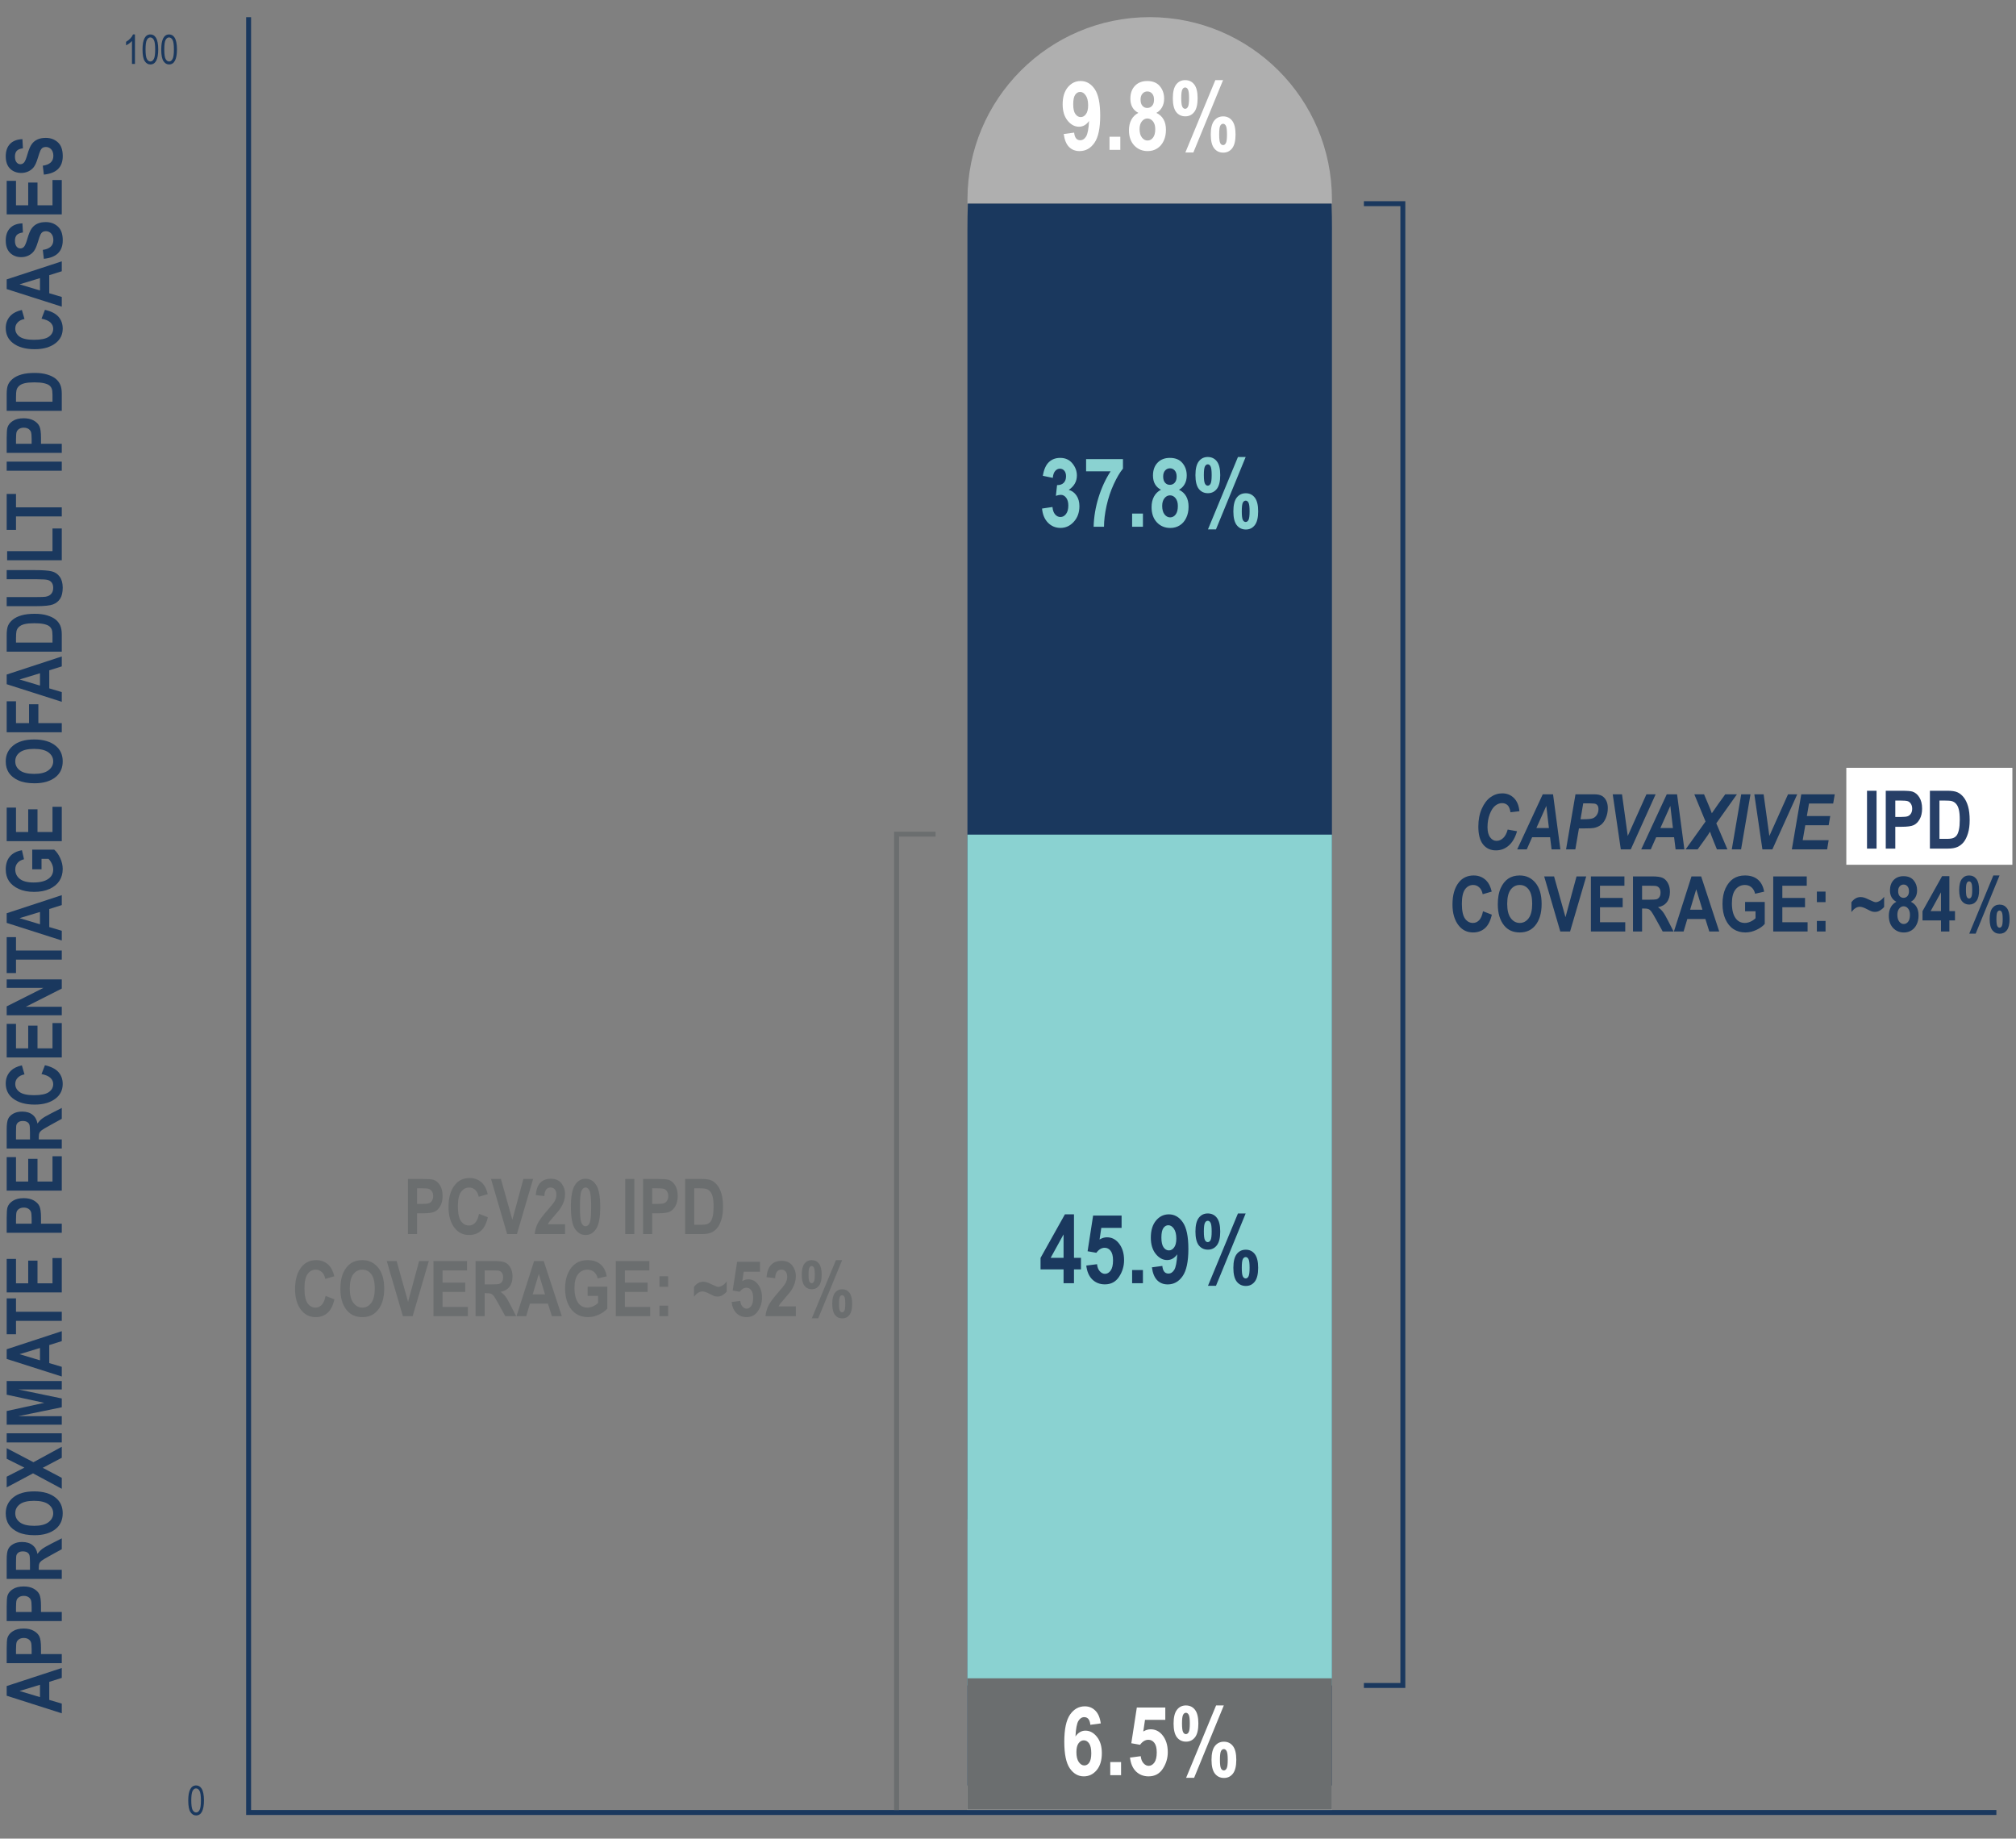 <?xml version="1.0" encoding="UTF-8"?> <svg xmlns="http://www.w3.org/2000/svg" width="499" height="455" viewBox="0 0 499 455" fill="none"><rect x="0" y="0" width="499" height="455" fill="#808080" stroke="none"/><g clip-path="url(#clip0_6065_18965)"><path d="M329.682 376.003H239.459V448.598H329.682V376.003Z" fill="#AFAFAF"></path><path d="M284.571 4.242C309.463 4.242 329.682 24.452 329.682 49.353V50.403H239.468V49.353C239.468 24.46 259.678 4.242 284.579 4.242H284.571Z" fill="#AFAFAF"></path><path d="M329.682 56.803V441.85H239.459V56.803C239.459 54.644 239.493 52.51 239.57 50.393H329.581C329.657 52.502 329.691 54.644 329.691 56.803H329.682Z" fill="#1A385E"></path><path d="M329.682 206.539H239.459V417.093H329.682V206.539Z" fill="#8AD2D1"></path><path d="M329.682 415.323H239.459V447.827H329.682V415.323Z" fill="#6B6E6F"></path><path d="M494.142 448.532H61.537V4.251" stroke="#1A385E" stroke-width="1.219" stroke-miterlimit="10"></path><path d="M46.595 445.547C46.595 444.327 46.759 443.403 47.087 442.774C47.417 442.146 47.903 441.832 48.545 441.832C49.114 441.832 49.562 442.086 49.889 442.596C50.286 443.211 50.485 444.195 50.485 445.547C50.485 446.761 50.321 447.684 49.994 448.316C49.666 448.944 49.18 449.258 48.535 449.258C47.966 449.258 47.5 448.98 47.136 448.425C46.776 447.869 46.595 446.91 46.595 445.547ZM47.344 445.547C47.344 446.728 47.457 447.52 47.682 447.924C47.91 448.324 48.201 448.524 48.555 448.524C48.889 448.524 49.169 448.321 49.393 447.914C49.618 447.507 49.731 446.718 49.731 445.547C49.731 444.363 49.617 443.571 49.388 443.171C49.163 442.771 48.871 442.571 48.51 442.571C48.18 442.571 47.902 442.774 47.677 443.181C47.455 443.588 47.344 444.377 47.344 445.547Z" fill="#1A385E"></path><path d="M272.462 426.482L269.881 426.829C269.757 425.564 269.252 424.931 268.364 424.931C267.785 424.931 267.303 425.247 266.917 425.88C266.539 426.513 266.3 427.79 266.199 429.712C266.531 429.233 266.902 428.874 267.311 428.635C267.72 428.396 268.171 428.276 268.665 428.276C269.753 428.276 270.702 428.786 271.513 429.804C272.323 430.815 272.728 432.162 272.728 433.844C272.728 435.635 272.3 437.039 271.443 438.058C270.587 439.077 269.526 439.586 268.26 439.586C266.871 439.586 265.717 438.926 264.799 437.606C263.888 436.279 263.433 434.084 263.433 431.02C263.433 427.91 263.907 425.672 264.857 424.306C265.806 422.94 267.025 422.257 268.515 422.257C269.541 422.257 270.405 422.608 271.108 423.31C271.818 424.005 272.269 425.062 272.462 426.482ZM266.431 433.578C266.431 434.651 266.628 435.473 267.021 436.044C267.423 436.607 267.878 436.889 268.387 436.889C268.881 436.889 269.29 436.653 269.614 436.183C269.946 435.712 270.112 434.94 270.112 433.867C270.112 432.756 269.935 431.946 269.58 431.437C269.225 430.927 268.785 430.673 268.26 430.673C267.751 430.673 267.318 430.916 266.963 431.402C266.608 431.888 266.431 432.613 266.431 433.578ZM274.812 439.297V436.044H277.486V439.297H274.812ZM279.697 434.932L282.359 434.597C282.429 435.338 282.656 435.92 283.042 436.345C283.428 436.769 283.852 436.981 284.316 436.981C284.863 436.981 285.334 436.711 285.728 436.171C286.121 435.623 286.318 434.786 286.318 433.659C286.318 432.594 286.121 431.807 285.728 431.298C285.342 430.788 284.848 430.534 284.246 430.534C283.482 430.534 282.795 430.947 282.186 431.772L280.021 431.39L281.387 422.558H288.436V425.602H283.413L282.984 428.485C283.586 428.122 284.196 427.941 284.813 427.941C285.909 427.941 286.839 428.373 287.603 429.237C288.568 430.341 289.05 431.795 289.05 433.601C289.05 435.091 288.637 436.46 287.811 437.711C286.993 438.961 285.82 439.586 284.292 439.586C283.058 439.586 282.024 439.185 281.19 438.382C280.364 437.572 279.867 436.422 279.697 434.932ZM290.485 426.517C290.485 424.966 290.763 423.831 291.319 423.114C291.874 422.396 292.611 422.037 293.53 422.037C294.479 422.037 295.231 422.396 295.787 423.114C296.343 423.831 296.621 424.966 296.621 426.517C296.621 428.068 296.343 429.202 295.787 429.92C295.231 430.638 294.494 430.997 293.576 430.997C292.635 430.997 291.882 430.642 291.319 429.932C290.763 429.214 290.485 428.076 290.485 426.517ZM292.569 426.494C292.569 427.574 292.658 428.284 292.835 428.624C293.013 428.963 293.244 429.133 293.53 429.133C293.823 429.133 294.058 428.963 294.236 428.624C294.413 428.284 294.502 427.574 294.502 426.494C294.502 425.413 294.413 424.703 294.236 424.364C294.058 424.024 293.827 423.854 293.541 423.854C293.248 423.854 293.013 424.024 292.835 424.364C292.658 424.703 292.569 425.413 292.569 426.494ZM295.567 439.945H293.588L301.008 422.037H302.918L295.567 439.945ZM299.873 435.488C299.873 433.937 300.151 432.803 300.707 432.085C301.27 431.367 302.015 431.008 302.941 431.008C303.875 431.008 304.619 431.367 305.175 432.085C305.731 432.803 306.009 433.937 306.009 435.488C306.009 437.039 305.731 438.178 305.175 438.903C304.619 439.621 303.882 439.979 302.964 439.979C302.023 439.979 301.27 439.621 300.707 438.903C300.151 438.185 299.873 437.047 299.873 435.488ZM301.957 435.477C301.957 436.557 302.042 437.267 302.212 437.606C302.389 437.946 302.625 438.116 302.918 438.116C303.211 438.116 303.446 437.946 303.624 437.606C303.801 437.267 303.89 436.557 303.89 435.477C303.89 434.396 303.801 433.686 303.624 433.347C303.446 433.007 303.215 432.837 302.929 432.837C302.628 432.837 302.389 433.007 302.212 433.347C302.042 433.686 301.957 434.396 301.957 435.477Z" fill="white"></path><path d="M263.252 317.545V314.13H257.556V311.283L263.587 300.506H265.833V311.271H267.558V314.13H265.833V317.545H263.252ZM263.252 311.271V305.472L260.057 311.271H263.252ZM268.877 313.181L271.54 312.845C271.609 313.586 271.837 314.169 272.223 314.593C272.609 315.018 273.033 315.23 273.496 315.23C274.044 315.23 274.515 314.96 274.908 314.42C275.302 313.872 275.499 313.034 275.499 311.908C275.499 310.843 275.302 310.056 274.908 309.546C274.523 309.037 274.029 308.782 273.427 308.782C272.663 308.782 271.976 309.195 271.366 310.021L269.202 309.639L270.568 300.807H277.617V303.851H272.593L272.165 306.733C272.767 306.371 273.377 306.189 273.994 306.189C275.09 306.189 276.02 306.621 276.784 307.486C277.748 308.589 278.231 310.044 278.231 311.85C278.231 313.339 277.818 314.709 276.992 315.959C276.174 317.209 275.001 317.835 273.473 317.835C272.238 317.835 271.204 317.433 270.371 316.631C269.545 315.82 269.047 314.671 268.877 313.181ZM280.222 317.545V314.292H282.896V317.545H280.222ZM285.118 313.621L287.7 313.274C287.823 314.532 288.325 315.161 289.205 315.161C289.799 315.161 290.285 314.848 290.663 314.223C291.041 313.59 291.284 312.313 291.392 310.391C291.06 310.862 290.686 311.217 290.269 311.456C289.853 311.696 289.39 311.815 288.88 311.815C287.823 311.815 286.885 311.31 286.067 310.299C285.257 309.288 284.852 307.945 284.852 306.27C284.852 304.48 285.28 303.072 286.137 302.045C286.994 301.019 288.051 300.506 289.309 300.506C290.713 300.506 291.871 301.169 292.781 302.497C293.692 303.816 294.147 306.008 294.147 309.072C294.147 312.189 293.673 314.431 292.724 315.797C291.774 317.163 290.543 317.846 289.031 317.846C287.981 317.846 287.113 317.503 286.426 316.816C285.747 316.121 285.311 315.056 285.118 313.621ZM291.161 306.513C291.161 305.448 290.96 304.63 290.559 304.059C290.158 303.488 289.702 303.203 289.193 303.203C288.699 303.203 288.286 303.438 287.954 303.909C287.63 304.38 287.468 305.163 287.468 306.259C287.468 307.355 287.646 308.157 288.001 308.667C288.363 309.176 288.807 309.431 289.332 309.431C289.833 309.431 290.262 309.187 290.617 308.701C290.979 308.215 291.161 307.486 291.161 306.513ZM295.895 304.766C295.895 303.214 296.173 302.08 296.729 301.362C297.284 300.645 298.021 300.286 298.94 300.286C299.889 300.286 300.641 300.645 301.197 301.362C301.753 302.08 302.03 303.214 302.03 304.766C302.03 306.317 301.753 307.451 301.197 308.169C300.641 308.886 299.904 309.245 298.986 309.245C298.045 309.245 297.292 308.89 296.729 308.18C296.173 307.463 295.895 306.324 295.895 304.766ZM297.979 304.742C297.979 305.823 298.068 306.533 298.245 306.872C298.423 307.212 298.654 307.382 298.94 307.382C299.233 307.382 299.468 307.212 299.646 306.872C299.823 306.533 299.912 305.823 299.912 304.742C299.912 303.662 299.823 302.952 299.646 302.612C299.468 302.273 299.237 302.103 298.951 302.103C298.658 302.103 298.423 302.273 298.245 302.612C298.068 302.952 297.979 303.662 297.979 304.742ZM300.977 318.193H298.998L306.418 300.286H308.328L300.977 318.193ZM305.283 313.737C305.283 312.186 305.561 311.051 306.117 310.333C306.68 309.616 307.425 309.257 308.351 309.257C309.285 309.257 310.029 309.616 310.585 310.333C311.141 311.051 311.418 312.186 311.418 313.737C311.418 315.288 311.141 316.426 310.585 317.152C310.029 317.869 309.292 318.228 308.374 318.228C307.432 318.228 306.68 317.869 306.117 317.152C305.561 316.434 305.283 315.296 305.283 313.737ZM307.367 313.725C307.367 314.806 307.452 315.516 307.622 315.855C307.799 316.195 308.034 316.364 308.328 316.364C308.621 316.364 308.856 316.195 309.034 315.855C309.211 315.516 309.3 314.806 309.3 313.725C309.3 312.645 309.211 311.935 309.034 311.595C308.856 311.256 308.625 311.086 308.339 311.086C308.038 311.086 307.799 311.256 307.622 311.595C307.452 311.935 307.367 312.645 307.367 313.725Z" fill="#1A385E"></path><path d="M257.927 125.848L260.508 125.466C260.578 126.268 260.798 126.882 261.168 127.306C261.538 127.731 261.974 127.943 262.476 127.943C263.024 127.943 263.487 127.692 263.865 127.19C264.243 126.689 264.432 125.994 264.432 125.107C264.432 124.281 264.251 123.633 263.888 123.162C263.526 122.691 263.086 122.456 262.569 122.456C262.229 122.456 261.824 122.537 261.353 122.699L261.643 120.048C262.329 120.064 262.873 119.878 263.275 119.493C263.668 119.107 263.865 118.563 263.865 117.86C263.865 117.274 263.722 116.815 263.437 116.483C263.151 116.151 262.785 115.985 262.337 115.985C261.89 115.985 261.5 116.178 261.168 116.564C260.844 116.942 260.651 117.505 260.589 118.254L258.124 117.745C258.378 116.193 258.876 115.067 259.617 114.364C260.358 113.662 261.291 113.311 262.418 113.311C263.684 113.311 264.687 113.763 265.428 114.665C266.176 115.568 266.551 116.568 266.551 117.664C266.551 118.404 266.381 119.072 266.041 119.666C265.71 120.26 265.208 120.781 264.537 121.229C265.316 121.437 265.949 121.896 266.435 122.606C266.929 123.316 267.176 124.204 267.176 125.269C267.176 126.82 266.713 128.105 265.787 129.124C264.868 130.135 263.773 130.64 262.499 130.64C261.28 130.64 260.246 130.212 259.397 129.355C258.556 128.498 258.066 127.329 257.927 125.848ZM268.831 116.633V113.612H277.953V115.973C277.204 116.876 276.444 118.161 275.672 119.828C274.908 121.487 274.314 123.27 273.89 125.176C273.473 127.075 273.265 128.799 273.265 130.351H270.695C270.757 127.943 271.158 125.539 271.899 123.139C272.64 120.739 273.639 118.57 274.897 116.633H268.831ZM280.222 130.351V127.098H282.896V130.351H280.222ZM287.364 121.194C286.708 120.855 286.214 120.392 285.882 119.805C285.55 119.219 285.385 118.512 285.385 117.687C285.385 116.352 285.763 115.291 286.519 114.503C287.275 113.708 288.294 113.311 289.575 113.311C290.933 113.311 291.967 113.735 292.677 114.584C293.387 115.426 293.742 116.452 293.742 117.664C293.742 118.489 293.569 119.207 293.221 119.817C292.882 120.419 292.415 120.878 291.821 121.194C292.616 121.58 293.21 122.124 293.603 122.826C293.997 123.521 294.194 124.377 294.194 125.396C294.194 126.446 293.997 127.372 293.603 128.174C293.217 128.977 292.681 129.59 291.994 130.015C291.307 130.439 290.536 130.652 289.679 130.652C288.336 130.652 287.225 130.189 286.345 129.262C285.473 128.329 285.037 127.075 285.037 125.5C285.037 124.482 285.238 123.606 285.639 122.873C286.04 122.14 286.615 121.58 287.364 121.194ZM287.908 117.918C287.908 118.582 288.062 119.091 288.371 119.446C288.687 119.801 289.085 119.979 289.563 119.979C290.05 119.979 290.451 119.801 290.767 119.446C291.084 119.091 291.242 118.582 291.242 117.918C291.242 117.278 291.084 116.78 290.767 116.425C290.459 116.07 290.069 115.892 289.598 115.892C289.104 115.892 288.699 116.074 288.383 116.437C288.066 116.792 287.908 117.285 287.908 117.918ZM287.665 125.188C287.665 126.098 287.858 126.801 288.244 127.295C288.63 127.788 289.093 128.035 289.633 128.035C290.173 128.035 290.624 127.8 290.987 127.329C291.358 126.859 291.543 126.152 291.543 125.211C291.543 124.401 291.354 123.76 290.976 123.289C290.605 122.819 290.146 122.583 289.598 122.583C289.058 122.583 288.599 122.822 288.221 123.301C287.85 123.772 287.665 124.401 287.665 125.188ZM295.895 117.571C295.895 116.02 296.173 114.885 296.729 114.168C297.284 113.45 298.021 113.091 298.94 113.091C299.889 113.091 300.641 113.45 301.197 114.168C301.753 114.885 302.03 116.02 302.03 117.571C302.03 119.122 301.753 120.257 301.197 120.974C300.641 121.692 299.904 122.051 298.986 122.051C298.045 122.051 297.292 121.696 296.729 120.986C296.173 120.268 295.895 119.13 295.895 117.571ZM297.979 117.548C297.979 118.628 298.068 119.338 298.245 119.678C298.423 120.017 298.654 120.187 298.94 120.187C299.233 120.187 299.468 120.017 299.646 119.678C299.823 119.338 299.912 118.628 299.912 117.548C299.912 116.467 299.823 115.757 299.646 115.418C299.468 115.078 299.237 114.909 298.951 114.909C298.658 114.909 298.423 115.078 298.245 115.418C298.068 115.757 297.979 116.467 297.979 117.548ZM300.977 130.999H298.998L306.418 113.091H308.328L300.977 130.999ZM305.283 126.542C305.283 124.991 305.561 123.857 306.117 123.139C306.68 122.421 307.425 122.062 308.351 122.062C309.285 122.062 310.029 122.421 310.585 123.139C311.141 123.857 311.418 124.991 311.418 126.542C311.418 128.093 311.141 129.232 310.585 129.957C310.029 130.675 309.292 131.034 308.374 131.034C307.432 131.034 306.68 130.675 306.117 129.957C305.561 129.239 305.283 128.101 305.283 126.542ZM307.367 126.531C307.367 127.611 307.452 128.321 307.622 128.661C307.799 129 308.034 129.17 308.328 129.17C308.621 129.17 308.856 129 309.034 128.661C309.211 128.321 309.3 127.611 309.3 126.531C309.3 125.45 309.211 124.74 309.034 124.401C308.856 124.061 308.625 123.891 308.339 123.891C308.038 123.891 307.799 124.061 307.622 124.401C307.452 124.74 307.367 125.45 307.367 126.531Z" fill="#8AD2D1"></path><path d="M263.293 33.164L265.874 32.817C265.998 34.075 266.499 34.704 267.379 34.704C267.973 34.704 268.459 34.391 268.838 33.766C269.216 33.133 269.459 31.856 269.567 29.935C269.235 30.405 268.861 30.76 268.444 31C268.027 31.239 267.564 31.358 267.055 31.358C265.998 31.358 265.06 30.853 264.242 29.842C263.432 28.831 263.027 27.488 263.027 25.814C263.027 24.023 263.455 22.615 264.312 21.588C265.168 20.562 266.225 20.049 267.483 20.049C268.888 20.049 270.045 20.713 270.956 22.04C271.867 23.36 272.322 25.551 272.322 28.615C272.322 31.733 271.847 33.975 270.898 35.341C269.949 36.706 268.718 37.389 267.205 37.389C266.156 37.389 265.288 37.046 264.601 36.359C263.922 35.665 263.486 34.6 263.293 33.164ZM269.335 26.057C269.335 24.992 269.135 24.174 268.733 23.603C268.332 23.032 267.877 22.746 267.368 22.746C266.874 22.746 266.461 22.982 266.129 23.452C265.805 23.923 265.643 24.706 265.643 25.802C265.643 26.898 265.82 27.701 266.175 28.21C266.538 28.719 266.982 28.974 267.506 28.974C268.008 28.974 268.436 28.731 268.791 28.245C269.154 27.758 269.335 27.029 269.335 26.057ZM274.626 37.089V33.836H277.3V37.089H274.626ZM281.768 27.932C281.112 27.593 280.618 27.13 280.286 26.543C279.954 25.956 279.788 25.25 279.788 24.425C279.788 23.09 280.166 22.028 280.923 21.241C281.679 20.446 282.698 20.049 283.979 20.049C285.337 20.049 286.371 20.473 287.081 21.322C287.791 22.163 288.146 23.19 288.146 24.401C288.146 25.227 287.972 25.945 287.625 26.555C287.286 27.157 286.819 27.616 286.224 27.932C287.019 28.318 287.614 28.862 288.007 29.564C288.401 30.259 288.597 31.115 288.597 32.134C288.597 33.184 288.401 34.11 288.007 34.912C287.621 35.715 287.085 36.328 286.398 36.753C285.711 37.177 284.94 37.389 284.083 37.389C282.74 37.389 281.629 36.926 280.749 36C279.877 35.067 279.441 33.813 279.441 32.238C279.441 31.22 279.642 30.344 280.043 29.611C280.444 28.877 281.019 28.318 281.768 27.932ZM282.312 24.656C282.312 25.32 282.466 25.829 282.775 26.184C283.091 26.539 283.489 26.717 283.967 26.717C284.453 26.717 284.855 26.539 285.171 26.184C285.487 25.829 285.646 25.32 285.646 24.656C285.646 24.016 285.487 23.518 285.171 23.163C284.862 22.808 284.473 22.63 284.002 22.63C283.508 22.63 283.103 22.812 282.786 23.174C282.47 23.529 282.312 24.023 282.312 24.656ZM282.069 31.926C282.069 32.836 282.262 33.539 282.648 34.032C283.033 34.526 283.496 34.773 284.037 34.773C284.577 34.773 285.028 34.538 285.391 34.067C285.761 33.596 285.947 32.89 285.947 31.949C285.947 31.139 285.758 30.498 285.379 30.027C285.009 29.556 284.55 29.321 284.002 29.321C283.462 29.321 283.003 29.56 282.624 30.039C282.254 30.51 282.069 31.139 282.069 31.926ZM290.299 24.309C290.299 22.758 290.577 21.623 291.133 20.906C291.688 20.188 292.425 19.829 293.344 19.829C294.293 19.829 295.045 20.188 295.601 20.906C296.156 21.623 296.434 22.758 296.434 24.309C296.434 25.86 296.156 26.994 295.601 27.712C295.045 28.43 294.308 28.789 293.39 28.789C292.448 28.789 291.696 28.434 291.133 27.724C290.577 27.006 290.299 25.868 290.299 24.309ZM292.383 24.286C292.383 25.366 292.471 26.076 292.649 26.416C292.826 26.755 293.058 26.925 293.344 26.925C293.637 26.925 293.872 26.755 294.05 26.416C294.227 26.076 294.316 25.366 294.316 24.286C294.316 23.205 294.227 22.495 294.05 22.156C293.872 21.816 293.641 21.646 293.355 21.646C293.062 21.646 292.826 21.816 292.649 22.156C292.471 22.495 292.383 23.205 292.383 24.286ZM295.381 37.737H293.401L300.821 19.829H302.731L295.381 37.737ZM299.687 33.28C299.687 31.729 299.965 30.595 300.521 29.877C301.084 29.159 301.829 28.8 302.755 28.8C303.688 28.8 304.433 29.159 304.989 29.877C305.544 30.595 305.822 31.729 305.822 33.28C305.822 34.831 305.544 35.969 304.989 36.695C304.433 37.413 303.696 37.772 302.778 37.772C301.836 37.772 301.084 37.413 300.521 36.695C299.965 35.977 299.687 34.839 299.687 33.28ZM301.771 33.269C301.771 34.349 301.856 35.059 302.025 35.398C302.203 35.738 302.438 35.908 302.731 35.908C303.025 35.908 303.26 35.738 303.438 35.398C303.615 35.059 303.704 34.349 303.704 33.269C303.704 32.188 303.615 31.478 303.438 31.139C303.26 30.799 303.029 30.629 302.743 30.629C302.442 30.629 302.203 30.799 302.025 31.139C301.856 31.478 301.771 32.188 301.771 33.269Z" fill="white"></path><path d="M33.402 15.826H32.668V10.136C32.499 10.334 32.273 10.538 31.988 10.746C31.704 10.951 31.442 11.106 31.204 11.212V10.349C31.608 10.117 31.963 9.835 32.271 9.501C32.582 9.167 32.8 8.841 32.926 8.523H33.402V15.826ZM35.277 12.239C35.277 11.019 35.441 10.094 35.768 9.466C36.099 8.838 36.585 8.523 37.227 8.523C37.796 8.523 38.244 8.778 38.571 9.287C38.968 9.903 39.167 10.886 39.167 12.239C39.167 13.453 39.003 14.376 38.676 15.008C38.348 15.636 37.862 15.95 37.217 15.95C36.648 15.95 36.182 15.672 35.818 15.117C35.458 14.561 35.277 13.602 35.277 12.239ZM36.026 12.239C36.026 13.42 36.139 14.212 36.364 14.616C36.592 15.016 36.883 15.216 37.237 15.216C37.571 15.216 37.85 15.012 38.075 14.606C38.3 14.199 38.413 13.41 38.413 12.239C38.413 11.055 38.299 10.263 38.07 9.863C37.846 9.463 37.553 9.263 37.192 9.263C36.861 9.263 36.584 9.466 36.359 9.873C36.137 10.28 36.026 11.068 36.026 12.239ZM39.911 12.239C39.911 11.019 40.075 10.094 40.402 9.466C40.733 8.838 41.219 8.523 41.861 8.523C42.429 8.523 42.878 8.778 43.205 9.287C43.602 9.903 43.8 10.886 43.8 12.239C43.8 13.453 43.637 14.376 43.309 15.008C42.982 15.636 42.496 15.95 41.851 15.95C41.282 15.95 40.816 15.672 40.452 15.117C40.091 14.561 39.911 13.602 39.911 12.239ZM40.66 12.239C40.66 13.42 40.773 14.212 40.997 14.616C41.226 15.016 41.517 15.216 41.87 15.216C42.205 15.216 42.484 15.012 42.709 14.606C42.934 14.199 43.046 13.41 43.046 12.239C43.046 11.055 42.932 10.263 42.704 9.863C42.479 9.463 42.186 9.263 41.826 9.263C41.495 9.263 41.217 9.466 40.992 9.873C40.771 10.28 40.66 11.068 40.66 12.239Z" fill="#1A385E"></path><path d="M15.291 412.767V415.222L12.193 416.199V420.664L15.291 421.585V423.985L1.654 419.632V417.241L15.291 412.767ZM9.896 416.925L4.835 418.46L9.896 419.976V416.925ZM15.291 411.576H1.654V407.948C1.654 406.596 1.719 405.713 1.849 405.297C2.06 404.634 2.51 404.088 3.198 403.66C3.886 403.226 4.773 403.009 5.858 403.009C6.844 403.009 7.672 403.195 8.342 403.567C9.006 403.939 9.474 404.404 9.747 404.962C10.013 405.52 10.147 406.482 10.147 407.846V409.325H15.291V411.576ZM3.961 409.325H7.83V408.079C7.83 407.241 7.772 406.674 7.654 406.376C7.536 406.072 7.325 405.824 7.021 405.632C6.711 405.44 6.333 405.344 5.886 405.344C5.434 405.344 5.052 405.443 4.742 405.641C4.432 405.84 4.224 406.085 4.119 406.376C4.014 406.668 3.961 407.285 3.961 408.227V409.325ZM15.291 401.158H1.654V397.53C1.654 396.178 1.719 395.295 1.849 394.879C2.06 394.215 2.51 393.67 3.198 393.242C3.886 392.808 4.773 392.591 5.858 392.591C6.844 392.591 7.672 392.777 8.342 393.149C9.006 393.521 9.474 393.986 9.747 394.544C10.013 395.102 10.147 396.063 10.147 397.428V398.907H15.291V401.158ZM3.961 398.907H7.83V397.66C7.83 396.823 7.772 396.256 7.654 395.958C7.536 395.654 7.325 395.406 7.021 395.214C6.711 395.022 6.333 394.926 5.886 394.926C5.434 394.926 5.052 395.025 4.742 395.223C4.432 395.422 4.224 395.667 4.119 395.958C4.014 396.25 3.961 396.867 3.961 397.809V398.907ZM15.291 390.73H1.654L1.654 385.977C1.654 384.762 1.778 383.893 2.026 383.373C2.268 382.852 2.693 382.424 3.3 382.089C3.902 381.754 4.624 381.587 5.468 381.587C6.534 381.587 7.393 381.844 8.044 382.359C8.696 382.867 9.105 383.593 9.272 384.535C9.62 384.052 10.001 383.652 10.416 383.335C10.826 383.019 11.564 382.588 12.63 382.042L15.291 380.684V383.373L12.323 385.01C11.251 385.599 10.581 385.999 10.314 386.21C10.041 386.42 9.855 386.644 9.756 386.879C9.651 387.115 9.598 387.493 9.598 388.014V388.479H15.291V390.73ZM7.421 388.479V386.805C7.421 385.782 7.378 385.131 7.291 384.852C7.198 384.572 7.015 384.346 6.742 384.172C6.469 383.999 6.107 383.912 5.654 383.912C5.22 383.912 4.872 383.999 4.612 384.172C4.345 384.346 4.162 384.582 4.063 384.879C3.995 385.09 3.961 385.701 3.961 386.712L3.961 388.479H7.421ZM8.556 379.912C6.931 379.912 5.595 379.673 4.547 379.196C3.493 378.712 2.708 378.083 2.193 377.308C1.679 376.532 1.421 375.593 1.421 374.489C1.421 372.889 2.032 371.587 3.254 370.582C4.476 369.572 6.215 369.066 8.472 369.066C10.754 369.066 12.537 369.599 13.821 370.666C14.956 371.602 15.523 372.874 15.523 374.48C15.523 376.098 14.962 377.376 13.839 378.312C12.556 379.379 10.795 379.912 8.556 379.912ZM8.463 377.587C10.032 377.587 11.21 377.289 11.998 376.694C12.779 376.098 13.17 375.36 13.17 374.48C13.17 373.593 12.782 372.858 12.007 372.275C11.226 371.692 10.029 371.401 8.416 371.401C6.835 371.401 5.666 371.686 4.91 372.257C4.153 372.821 3.775 373.562 3.775 374.48C3.775 375.398 4.156 376.145 4.919 376.722C5.682 377.298 6.863 377.587 8.463 377.587ZM15.291 368.424L8.175 364.601L1.654 368.071V365.429L6.035 363.187L1.654 360.992L1.654 358.378L8.277 361.848L15.291 358.025V360.75L10.575 363.234L15.291 365.717V368.424ZM15.291 356.946H1.654V354.695H15.291V356.946ZM15.291 352.555H1.654V349.179L10.956 347.151L1.654 345.141L1.654 341.756H15.291V343.848H4.556L15.291 346.072V348.248L4.556 350.453H15.291V352.555ZM15.291 329.421V331.877L12.193 332.854V337.319L15.291 338.239V340.639L1.654 336.286V333.895L15.291 329.421ZM9.896 333.579L4.835 335.114L9.896 336.63V333.579ZM15.291 326.863H3.961L3.961 330.184H1.654L1.654 321.301H3.961V324.612H15.291V326.863ZM15.291 319.831H1.654L1.654 311.533H3.961L3.961 317.58H6.984V311.961H9.282V317.58H12.993V311.329H15.291V319.831ZM15.291 305.069H1.654V301.441C1.654 300.089 1.719 299.205 1.849 298.79C2.06 298.126 2.51 297.581 3.198 297.153C3.886 296.719 4.773 296.502 5.858 296.502C6.844 296.502 7.672 296.688 8.342 297.06C9.006 297.432 9.474 297.897 9.747 298.455C10.013 299.013 10.147 299.974 10.147 301.339V302.818H15.291V305.069ZM3.961 302.818H7.83V301.571C7.83 300.734 7.772 300.167 7.654 299.869C7.536 299.565 7.325 299.317 7.021 299.125C6.711 298.932 6.333 298.836 5.886 298.836C5.434 298.836 5.052 298.936 4.742 299.134C4.432 299.332 4.224 299.577 4.119 299.869C4.014 300.16 3.961 300.777 3.961 301.72V302.818ZM15.291 294.641H1.654V286.344H3.961V292.39H6.984V286.772H9.282V292.39H12.993V286.139H15.291V294.641ZM15.291 284.223H1.654V279.47C1.654 278.254 1.778 277.386 2.026 276.865C2.268 276.344 2.693 275.916 3.3 275.581C3.902 275.247 4.624 275.079 5.468 275.079C6.534 275.079 7.393 275.336 8.044 275.851C8.696 276.36 9.105 277.085 9.272 278.028C9.62 277.544 10.001 277.144 10.416 276.828C10.826 276.512 11.564 276.081 12.63 275.535L15.291 274.177V276.865L12.323 278.502C11.251 279.091 10.581 279.491 10.314 279.702C10.041 279.913 9.855 280.136 9.756 280.372C9.651 280.608 9.598 280.986 9.598 281.507V281.972H15.291V284.223ZM7.421 281.972V280.298C7.421 279.274 7.378 278.623 7.291 278.344C7.198 278.065 7.015 277.839 6.742 277.665C6.469 277.491 6.107 277.405 5.654 277.405C5.22 277.405 4.872 277.491 4.612 277.665C4.345 277.839 4.162 278.074 4.063 278.372C3.995 278.583 3.961 279.194 3.961 280.205V281.972H7.421ZM10.277 265.796L11.123 263.61C12.649 263.951 13.765 264.518 14.472 265.312C15.173 266.106 15.523 267.083 15.523 268.242C15.523 269.699 14.962 270.881 13.839 271.786C12.543 272.828 10.795 273.349 8.593 273.349C6.268 273.349 4.448 272.825 3.133 271.777C1.992 270.865 1.421 269.641 1.421 268.103C1.421 266.85 1.849 265.802 2.705 264.959C3.313 264.357 4.215 263.917 5.412 263.638L6.063 265.87C5.325 266.013 4.761 266.298 4.37 266.726C3.973 267.148 3.775 267.647 3.775 268.224C3.775 269.048 4.135 269.721 4.854 270.242C5.573 270.763 6.761 271.023 8.416 271.023C10.134 271.023 11.356 270.769 12.082 270.261C12.807 269.752 13.17 269.092 13.17 268.279C13.17 267.684 12.94 267.169 12.482 266.735C12.016 266.301 11.281 265.988 10.277 265.796ZM15.291 261.675H1.654L1.654 253.378H3.961L3.961 259.424H6.984V253.806H9.282V259.424H12.993V253.173H15.291V261.675ZM15.291 251.238H1.654V249.043L10.761 244.466H1.654L1.654 242.364H15.291V244.634L6.398 249.136H15.291V251.238ZM15.291 237.471H3.961V240.792H1.654V231.909H3.961V235.22H15.291V237.471ZM15.291 221.518V223.974L12.193 224.951V229.416L15.291 230.337V232.737L1.654 228.383L1.654 225.993L15.291 221.518ZM9.896 225.676L4.835 227.211L9.896 228.727V225.676ZM10.277 215.119H7.979V210.254H13.412C13.988 210.744 14.485 211.438 14.9 212.337C15.316 213.237 15.523 214.139 15.523 215.044C15.523 216.148 15.253 217.122 14.714 217.965C14.168 218.808 13.356 219.478 12.277 219.974C11.192 220.464 9.917 220.709 8.454 220.709C6.953 220.709 5.669 220.461 4.603 219.965C3.536 219.463 2.739 218.815 2.212 218.021C1.685 217.221 1.421 216.266 1.421 215.156C1.421 213.823 1.762 212.756 2.445 211.956C3.121 211.15 4.116 210.632 5.431 210.403L5.942 212.635C5.241 212.803 4.705 213.109 4.333 213.556C3.961 214.002 3.775 214.536 3.775 215.156C3.775 216.117 4.15 216.895 4.9 217.491C5.645 218.086 6.782 218.384 8.314 218.384C9.958 218.384 11.207 218.061 12.063 217.416C12.801 216.864 13.17 216.117 13.17 215.175C13.17 214.734 13.068 214.278 12.863 213.807C12.652 213.33 12.367 212.905 12.007 212.533H10.277V215.119ZM15.291 208.152H1.654V199.854H3.961V205.9H6.984V200.282H9.282V205.9H12.993V199.65H15.291V208.152ZM8.556 193.836C6.931 193.836 5.595 193.597 4.547 193.12C3.493 192.636 2.708 192.006 2.193 191.231C1.679 190.456 1.421 189.517 1.421 188.413C1.421 186.813 2.032 185.511 3.254 184.506C4.476 183.495 6.215 182.99 8.472 182.99C10.754 182.99 12.537 183.523 13.821 184.59C14.956 185.526 15.523 186.797 15.523 188.403C15.523 190.022 14.962 191.299 13.839 192.236C12.556 193.303 10.795 193.836 8.556 193.836ZM8.463 191.51C10.032 191.51 11.21 191.213 11.998 190.617C12.779 190.022 13.17 189.284 13.17 188.403C13.17 187.517 12.782 186.782 12.007 186.199C11.226 185.616 10.029 185.325 8.416 185.325C6.835 185.325 5.666 185.61 4.91 186.18C4.153 186.745 3.775 187.486 3.775 188.403C3.775 189.321 4.156 190.069 4.919 190.645C5.682 191.222 6.863 191.51 8.463 191.51ZM15.291 181.204H1.654V173.539H3.961V178.953H7.189L7.189 174.274H9.496L9.496 178.953H15.291V181.204ZM15.291 162.451L15.291 164.907L12.193 165.883V170.348L15.291 171.269V173.669L1.654 169.316V166.925L15.291 162.451ZM9.896 166.609L4.835 168.144L9.896 169.66V166.609ZM1.654 161.27V157.149C1.654 156.107 1.772 155.323 2.007 154.796C2.237 154.262 2.628 153.772 3.179 153.326C3.731 152.879 4.448 152.529 5.328 152.275C6.209 152.02 7.303 151.893 8.612 151.893C9.79 151.893 10.816 152.027 11.691 152.293C12.559 152.56 13.247 152.898 13.756 153.307C14.264 153.716 14.649 154.213 14.909 154.796C15.164 155.372 15.291 156.116 15.291 157.028V161.27H1.654ZM3.961 159.019H12.993V157.326C12.993 156.6 12.925 156.076 12.788 155.754C12.652 155.425 12.447 155.158 12.175 154.954C11.895 154.743 11.458 154.569 10.863 154.433C10.268 154.296 9.483 154.228 8.51 154.228C7.499 154.228 6.702 154.299 6.119 154.442C5.536 154.578 5.077 154.796 4.742 155.093C4.407 155.385 4.187 155.741 4.082 156.163C4.001 156.479 3.961 157.09 3.961 157.995V159.019ZM1.654 150.005V147.754H9.04C10.187 147.754 10.934 147.726 11.281 147.67C11.883 147.571 12.348 147.335 12.677 146.963C13.005 146.585 13.17 146.089 13.17 145.475C13.17 144.954 13.055 144.529 12.826 144.201C12.59 143.872 12.268 143.649 11.858 143.531C11.443 143.407 10.556 143.345 9.198 143.345H1.654L1.654 141.084H8.816C10.646 141.084 11.97 141.184 12.788 141.382C13.601 141.574 14.261 142.015 14.77 142.703C15.272 143.385 15.523 144.287 15.523 145.41C15.523 146.576 15.316 147.487 14.9 148.145C14.478 148.796 13.889 149.27 13.133 149.568C12.37 149.859 10.968 150.005 8.928 150.005H1.654ZM15.291 138.647H1.766V136.396H12.993V130.778H15.291V138.647ZM15.291 127.801H3.961V131.122H1.654L1.654 122.239H3.961V125.55H15.291V127.801ZM15.291 116.49H1.654V114.239H15.291V116.49ZM15.291 112.072H1.654V108.444C1.654 107.092 1.719 106.208 1.849 105.793C2.06 105.129 2.51 104.584 3.198 104.156C3.886 103.722 4.773 103.505 5.858 103.505C6.844 103.505 7.672 103.691 8.342 104.063C9.006 104.435 9.474 104.9 9.747 105.458C10.013 106.016 10.147 106.977 10.147 108.342V109.821H15.291V112.072ZM3.961 109.821H7.83V108.574C7.83 107.737 7.772 107.169 7.654 106.872C7.536 106.568 7.325 106.32 7.021 106.128C6.711 105.935 6.333 105.839 5.886 105.839C5.434 105.839 5.052 105.939 4.742 106.137C4.432 106.335 4.224 106.58 4.119 106.872C4.014 107.163 3.961 107.78 3.961 108.723V109.821ZM1.654 101.663L1.654 97.542C1.654 96.5 1.772 95.716 2.007 95.189C2.237 94.655 2.628 94.165 3.179 93.719C3.731 93.272 4.448 92.922 5.328 92.668C6.209 92.413 7.303 92.286 8.612 92.286C9.79 92.286 10.816 92.42 11.691 92.686C12.559 92.953 13.247 93.291 13.756 93.7C14.264 94.109 14.649 94.606 14.909 95.189C15.164 95.765 15.291 96.509 15.291 97.421V101.663H1.654ZM3.961 99.412H12.993V97.719C12.993 96.993 12.925 96.469 12.788 96.147C12.652 95.818 12.447 95.551 12.175 95.347C11.895 95.136 11.458 94.962 10.863 94.826C10.268 94.689 9.483 94.621 8.51 94.621C7.499 94.621 6.702 94.692 6.119 94.835C5.536 94.972 5.077 95.189 4.742 95.486C4.407 95.778 4.187 96.134 4.082 96.556C4.001 96.872 3.961 97.483 3.961 98.388V99.412ZM10.277 78.864L11.123 76.678C12.649 77.019 13.765 77.586 14.472 78.38C15.173 79.174 15.523 80.15 15.523 81.31C15.523 82.767 14.962 83.949 13.839 84.854C12.543 85.896 10.795 86.417 8.593 86.417C6.268 86.417 4.448 85.893 3.133 84.845C1.992 83.933 1.421 82.708 1.421 81.171C1.421 79.918 1.849 78.87 2.705 78.026C3.313 77.425 4.215 76.985 5.412 76.706L6.063 78.938C5.325 79.081 4.761 79.366 4.37 79.794C3.973 80.216 3.775 80.715 3.775 81.291C3.775 82.116 4.135 82.789 4.854 83.31C5.573 83.831 6.761 84.091 8.416 84.091C10.134 84.091 11.356 83.837 12.082 83.329C12.807 82.82 13.17 82.16 13.17 81.347C13.17 80.752 12.94 80.237 12.482 79.803C12.016 79.369 11.281 79.056 10.277 78.864ZM15.291 64.669V67.124L12.193 68.101V72.566L15.291 73.487V75.887L1.654 71.534V69.143L15.291 64.669ZM9.896 68.827L4.835 70.362L9.896 71.878V68.827ZM10.854 64.046L10.593 61.841C12.336 61.593 13.207 60.781 13.207 59.404C13.207 58.722 13.03 58.185 12.677 57.795C12.317 57.404 11.874 57.209 11.347 57.209C11.037 57.209 10.773 57.277 10.556 57.413C10.339 57.55 10.162 57.758 10.026 58.037C9.883 58.316 9.647 58.992 9.319 60.064C9.027 61.026 8.711 61.729 8.37 62.176C8.029 62.622 7.582 62.979 7.031 63.246C6.472 63.506 5.874 63.636 5.235 63.636C4.491 63.636 3.821 63.469 3.226 63.134C2.631 62.793 2.181 62.325 1.877 61.729C1.573 61.134 1.421 60.399 1.421 59.525C1.421 58.21 1.778 57.184 2.491 56.446C3.204 55.708 4.224 55.317 5.551 55.274L5.672 57.534C4.941 57.633 4.429 57.847 4.138 58.176C3.846 58.505 3.7 58.973 3.7 59.581C3.7 60.188 3.828 60.657 4.082 60.985C4.336 61.314 4.652 61.478 5.031 61.478C5.403 61.478 5.716 61.329 5.97 61.032C6.224 60.734 6.503 60.049 6.807 58.976C7.136 57.841 7.483 57.023 7.849 56.52C8.209 56.012 8.677 55.624 9.254 55.358C9.824 55.091 10.519 54.958 11.337 54.958C12.522 54.958 13.517 55.324 14.323 56.055C15.129 56.781 15.533 57.919 15.533 59.469C15.533 62.21 13.973 63.736 10.854 64.046ZM15.291 53.051H1.654V44.753H3.961V50.8H6.984V45.181H9.282V50.8H12.993V44.549H15.291L15.291 53.051ZM10.854 43.209L10.593 41.005C12.336 40.757 13.207 39.944 13.207 38.568C13.207 37.885 13.03 37.349 12.677 36.958C12.317 36.568 11.874 36.372 11.347 36.372C11.037 36.372 10.773 36.441 10.556 36.577C10.339 36.713 10.162 36.921 10.026 37.2C9.883 37.479 9.647 38.155 9.319 39.228C9.027 40.189 8.711 40.893 8.37 41.34C8.029 41.786 7.582 42.143 7.031 42.409C6.472 42.67 5.874 42.8 5.235 42.8C4.491 42.8 3.821 42.633 3.226 42.298C2.631 41.957 2.181 41.488 1.877 40.893C1.573 40.298 1.421 39.563 1.421 38.688C1.421 37.374 1.778 36.347 2.491 35.609C3.204 34.872 4.224 34.481 5.551 34.438L5.672 36.698C4.941 36.797 4.429 37.011 4.138 37.34C3.846 37.668 3.7 38.137 3.7 38.744C3.7 39.352 3.828 39.82 4.082 40.149C4.336 40.477 4.652 40.642 5.031 40.642C5.403 40.642 5.716 40.493 5.97 40.195C6.224 39.898 6.503 39.212 6.807 38.14C7.136 37.005 7.483 36.186 7.849 35.684C8.209 35.175 8.677 34.788 9.254 34.521C9.824 34.255 10.519 34.121 11.337 34.121C12.522 34.121 13.517 34.487 14.323 35.219C15.129 35.944 15.533 37.082 15.533 38.633C15.533 41.374 13.973 42.899 10.854 43.209Z" fill="#1A385E"></path><path d="M100.984 305.39V291.753H104.612C105.964 291.753 106.848 291.818 107.263 291.948C107.927 292.159 108.472 292.609 108.9 293.297C109.334 293.985 109.551 294.872 109.551 295.957C109.551 296.943 109.365 297.771 108.993 298.441C108.621 299.105 108.156 299.573 107.598 299.846C107.04 300.112 106.079 300.246 104.714 300.246H103.235V305.39H100.984ZM103.235 294.06V297.929H104.482C105.319 297.929 105.886 297.87 106.184 297.753C106.488 297.635 106.736 297.424 106.928 297.12C107.121 296.81 107.217 296.432 107.217 295.985C107.217 295.533 107.117 295.151 106.919 294.841C106.721 294.531 106.476 294.323 106.184 294.218C105.893 294.112 105.276 294.06 104.333 294.06H103.235ZM118.565 300.376L120.751 301.222C120.41 302.748 119.842 303.864 119.049 304.571C118.255 305.272 117.278 305.622 116.119 305.622C114.661 305.622 113.48 305.061 112.575 303.938C111.533 302.642 111.012 300.894 111.012 298.692C111.012 296.367 111.536 294.547 112.584 293.232C113.495 292.091 114.72 291.52 116.258 291.52C117.511 291.52 118.559 291.948 119.402 292.804C120.004 293.412 120.444 294.314 120.723 295.511L118.491 296.162C118.348 295.424 118.063 294.86 117.635 294.469C117.213 294.072 116.714 293.874 116.137 293.874C115.312 293.874 114.64 294.233 114.119 294.953C113.598 295.672 113.337 296.86 113.337 298.515C113.337 300.233 113.592 301.455 114.1 302.18C114.609 302.906 115.269 303.269 116.081 303.269C116.677 303.269 117.191 303.039 117.626 302.58C118.06 302.115 118.373 301.38 118.565 300.376ZM125.532 305.39L121.542 291.753H123.988L126.816 301.845L129.551 291.753H131.951L127.951 305.39H125.532ZM139.867 302.962V305.39H132.351C132.431 304.472 132.676 303.6 133.085 302.776C133.501 301.945 134.304 300.856 135.495 299.511C136.437 298.438 137.017 297.712 137.234 297.334C137.557 296.782 137.718 296.227 137.718 295.669C137.718 295.074 137.584 294.624 137.318 294.32C137.051 294.016 136.701 293.864 136.267 293.864C135.318 293.864 134.806 294.574 134.732 295.995L132.602 295.734C132.732 294.345 133.116 293.325 133.755 292.674C134.4 292.023 135.256 291.697 136.322 291.697C137.495 291.697 138.378 292.078 138.974 292.841C139.569 293.604 139.867 294.478 139.867 295.464C139.867 296.022 139.789 296.565 139.634 297.092C139.485 297.613 139.253 298.14 138.936 298.674C138.62 299.201 138.093 299.877 137.355 300.701C136.667 301.477 136.229 301.988 136.043 302.236C135.864 302.484 135.718 302.726 135.606 302.962H139.867ZM144.936 291.697C146.021 291.697 146.899 292.215 147.569 293.25C148.238 294.28 148.573 296.084 148.573 298.664C148.573 301.238 148.238 303.042 147.569 304.078C146.899 305.107 146.024 305.622 144.945 305.622C143.86 305.622 142.983 305.11 142.313 304.087C141.643 303.064 141.308 301.247 141.308 298.636C141.308 296.075 141.643 294.28 142.313 293.25C142.983 292.215 143.857 291.697 144.936 291.697ZM144.936 293.864C144.514 293.864 144.176 294.143 143.922 294.702C143.674 295.26 143.55 296.581 143.55 298.664C143.55 300.748 143.674 302.069 143.922 302.627C144.176 303.179 144.514 303.455 144.936 303.455C145.364 303.455 145.702 303.176 145.95 302.618C146.198 302.059 146.322 300.742 146.322 298.664C146.322 296.581 146.198 295.26 145.95 294.702C145.702 294.143 145.364 293.864 144.936 293.864ZM154.759 305.39V291.753H157.01V305.39H154.759ZM159.177 305.39V291.753H162.805C164.157 291.753 165.041 291.818 165.456 291.948C166.12 292.159 166.665 292.609 167.093 293.297C167.527 293.985 167.744 294.872 167.744 295.957C167.744 296.943 167.558 297.771 167.186 298.441C166.814 299.105 166.349 299.573 165.791 299.846C165.233 300.112 164.272 300.246 162.907 300.246H161.428V305.39H159.177ZM161.428 294.06V297.929H162.675C163.512 297.929 164.08 297.87 164.377 297.753C164.681 297.635 164.929 297.424 165.121 297.12C165.314 296.81 165.41 296.432 165.41 295.985C165.41 295.533 165.31 295.151 165.112 294.841C164.914 294.531 164.669 294.323 164.377 294.218C164.086 294.112 163.469 294.06 162.526 294.06H161.428ZM169.586 291.753H173.707C174.749 291.753 175.533 291.871 176.06 292.106C176.594 292.336 177.084 292.726 177.53 293.278C177.977 293.83 178.327 294.547 178.581 295.427C178.836 296.308 178.963 297.402 178.963 298.711C178.963 299.889 178.829 300.915 178.563 301.79C178.296 302.658 177.958 303.346 177.549 303.855C177.139 304.363 176.643 304.748 176.06 305.008C175.484 305.262 174.74 305.39 173.828 305.39H169.586V291.753ZM171.837 294.06V303.092H173.53C174.256 303.092 174.78 303.024 175.102 302.887C175.431 302.751 175.698 302.546 175.902 302.273C176.113 301.994 176.287 301.557 176.423 300.962C176.56 300.366 176.628 299.582 176.628 298.608C176.628 297.598 176.557 296.801 176.414 296.218C176.277 295.635 176.06 295.176 175.763 294.841C175.471 294.506 175.115 294.286 174.693 294.181C174.377 294.1 173.766 294.06 172.861 294.06H171.837Z" fill="#6B6E6F"></path><path d="M80.587 320.695L82.773 321.542C82.432 323.067 81.865 324.184 81.071 324.891C80.277 325.591 79.3 325.942 78.141 325.942C76.683 325.942 75.502 325.38 74.597 324.258C73.555 322.962 73.034 321.213 73.034 319.012C73.034 316.686 73.558 314.866 74.606 313.551C75.518 312.41 76.743 311.84 78.28 311.84C79.533 311.84 80.581 312.268 81.424 313.124C82.026 313.731 82.466 314.634 82.745 315.83L80.513 316.482C80.37 315.744 80.085 315.179 79.657 314.789C79.235 314.392 78.736 314.193 78.159 314.193C77.335 314.193 76.662 314.553 76.141 315.272C75.62 315.992 75.36 317.179 75.36 318.835C75.36 320.553 75.614 321.774 76.122 322.5C76.631 323.225 77.291 323.588 78.104 323.588C78.699 323.588 79.214 323.359 79.648 322.9C80.082 322.435 80.395 321.7 80.587 320.695ZM84.252 318.974C84.252 317.35 84.491 316.013 84.969 314.965C85.452 313.911 86.082 313.127 86.857 312.612C87.632 312.097 88.571 311.84 89.675 311.84C91.275 311.84 92.578 312.451 93.582 313.672C94.593 314.894 95.098 316.633 95.098 318.891C95.098 321.173 94.565 322.956 93.498 324.239C92.562 325.374 91.291 325.942 89.685 325.942C88.066 325.942 86.789 325.38 85.852 324.258C84.785 322.974 84.252 321.213 84.252 318.974ZM86.578 318.881C86.578 320.45 86.875 321.629 87.471 322.416C88.066 323.198 88.804 323.588 89.685 323.588C90.571 323.588 91.306 323.201 91.889 322.426C92.472 321.644 92.763 320.447 92.763 318.835C92.763 317.254 92.478 316.085 91.908 315.328C91.343 314.572 90.602 314.193 89.685 314.193C88.767 314.193 88.019 314.575 87.443 315.337C86.866 316.1 86.578 317.282 86.578 318.881ZM99.721 325.709L95.731 312.072H98.177L101.005 322.165L103.74 312.072H106.14L102.14 325.709H99.721ZM107.293 325.709V312.072H115.591V314.379H109.544V317.402H115.163V319.7H109.544V323.412H115.795V325.709H107.293ZM117.711 325.709V312.072H122.465C123.68 312.072 124.548 312.196 125.069 312.445C125.59 312.686 126.018 313.111 126.353 313.719C126.688 314.32 126.855 315.043 126.855 315.886C126.855 316.953 126.598 317.812 126.083 318.463C125.575 319.114 124.849 319.523 123.906 319.691C124.39 320.038 124.79 320.419 125.106 320.835C125.423 321.244 125.854 321.982 126.399 323.049L127.757 325.709H125.069L123.432 322.742C122.843 321.669 122.443 320.999 122.232 320.733C122.021 320.46 121.798 320.274 121.562 320.174C121.327 320.069 120.948 320.016 120.428 320.016H119.962V325.709H117.711ZM119.962 317.84H121.637C122.66 317.84 123.311 317.796 123.59 317.709C123.869 317.616 124.096 317.433 124.269 317.161C124.443 316.888 124.53 316.525 124.53 316.072C124.53 315.638 124.443 315.291 124.269 315.03C124.096 314.764 123.86 314.581 123.562 314.482C123.351 314.413 122.741 314.379 121.73 314.379H119.962V317.84ZM139.059 325.709H136.604L135.627 322.612H131.162L130.241 325.709H127.841L132.195 312.072H134.585L139.059 325.709ZM134.901 320.314L133.367 315.254L131.85 320.314H134.901ZM145.459 320.695V318.398H150.324V323.83C149.834 324.407 149.14 324.903 148.24 325.318C147.341 325.734 146.439 325.942 145.534 325.942C144.43 325.942 143.456 325.672 142.613 325.132C141.769 324.587 141.1 323.774 140.603 322.695C140.114 321.61 139.869 320.336 139.869 318.872C139.869 317.371 140.117 316.088 140.613 315.021C141.115 313.955 141.763 313.158 142.557 312.631C143.357 312.103 144.312 311.84 145.422 311.84C146.755 311.84 147.822 312.181 148.622 312.863C149.428 313.539 149.946 314.534 150.175 315.849L147.943 316.361C147.775 315.66 147.468 315.123 147.022 314.751C146.575 314.379 146.042 314.193 145.422 314.193C144.461 314.193 143.682 314.568 143.087 315.319C142.492 316.063 142.194 317.201 142.194 318.733C142.194 320.376 142.517 321.626 143.162 322.481C143.713 323.219 144.461 323.588 145.403 323.588C145.844 323.588 146.299 323.486 146.771 323.281C147.248 323.07 147.673 322.785 148.045 322.426V320.695H145.459ZM152.426 325.709V312.072H160.724V314.379H154.677V317.402H160.296V319.7H154.677V323.412H160.928V325.709H152.426ZM163.226 318.444V315.83H165.375V318.444H163.226ZM163.226 325.709V323.095H165.375V325.709H163.226ZM171.774 320.881V318.472C172.419 317.616 173.17 317.189 174.025 317.189C174.348 317.189 174.642 317.229 174.909 317.309C175.182 317.384 175.628 317.573 176.249 317.877C177.03 318.261 177.545 318.454 177.793 318.454C178.084 318.454 178.419 318.345 178.797 318.128C179.176 317.905 179.535 317.567 179.876 317.114V319.626C179.591 319.985 179.197 320.305 178.695 320.584C178.373 320.764 178.007 320.853 177.597 320.853C177.343 320.853 177.095 320.819 176.853 320.751C176.611 320.677 176.227 320.497 175.7 320.212C174.918 319.796 174.304 319.588 173.858 319.588C173.145 319.588 172.45 320.019 171.774 320.881ZM181.095 322.202L183.234 321.933C183.29 322.528 183.473 322.996 183.783 323.337C184.093 323.678 184.434 323.849 184.806 323.849C185.247 323.849 185.625 323.632 185.941 323.198C186.258 322.757 186.416 322.084 186.416 321.179C186.416 320.323 186.258 319.691 185.941 319.281C185.631 318.872 185.234 318.668 184.751 318.668C184.137 318.668 183.585 318.999 183.095 319.663L181.355 319.356L182.453 312.258H188.118V314.705H184.081L183.737 317.021C184.22 316.73 184.71 316.584 185.206 316.584C186.087 316.584 186.834 316.931 187.448 317.626C188.223 318.512 188.611 319.681 188.611 321.133C188.611 322.329 188.279 323.43 187.616 324.435C186.958 325.439 186.016 325.942 184.788 325.942C183.796 325.942 182.965 325.619 182.295 324.974C181.631 324.323 181.231 323.399 181.095 322.202ZM196.992 323.281V325.709H189.476C189.557 324.791 189.802 323.92 190.211 323.095C190.626 322.264 191.429 321.176 192.62 319.83C193.563 318.757 194.142 318.032 194.36 317.654C194.682 317.102 194.843 316.547 194.843 315.989C194.843 315.393 194.71 314.944 194.443 314.64C194.177 314.336 193.826 314.184 193.392 314.184C192.443 314.184 191.932 314.894 191.857 316.314L189.727 316.054C189.857 314.665 190.242 313.644 190.881 312.993C191.526 312.342 192.381 312.017 193.448 312.017C194.62 312.017 195.504 312.398 196.099 313.161C196.694 313.924 196.992 314.798 196.992 315.784C196.992 316.342 196.914 316.885 196.759 317.412C196.611 317.933 196.378 318.46 196.062 318.993C195.745 319.52 195.218 320.196 194.48 321.021C193.792 321.796 193.355 322.308 193.169 322.556C192.989 322.804 192.843 323.046 192.732 323.281H196.992ZM198.452 315.44C198.452 314.193 198.676 313.282 199.122 312.705C199.569 312.128 200.161 311.84 200.899 311.84C201.662 311.84 202.266 312.128 202.713 312.705C203.159 313.282 203.382 314.193 203.382 315.44C203.382 316.686 203.159 317.598 202.713 318.175C202.266 318.751 201.674 319.04 200.936 319.04C200.179 319.04 199.575 318.754 199.122 318.184C198.676 317.607 198.452 316.692 198.452 315.44ZM200.127 315.421C200.127 316.289 200.198 316.86 200.341 317.133C200.483 317.406 200.669 317.542 200.899 317.542C201.134 317.542 201.324 317.406 201.466 317.133C201.609 316.86 201.68 316.289 201.68 315.421C201.68 314.553 201.609 313.982 201.466 313.71C201.324 313.437 201.138 313.3 200.908 313.3C200.672 313.3 200.483 313.437 200.341 313.71C200.198 313.982 200.127 314.553 200.127 315.421ZM202.536 326.23H200.945L206.908 311.84H208.443L202.536 326.23ZM205.996 322.649C205.996 321.402 206.22 320.491 206.666 319.914C207.119 319.337 207.717 319.049 208.461 319.049C209.212 319.049 209.81 319.337 210.257 319.914C210.703 320.491 210.926 321.402 210.926 322.649C210.926 323.895 210.703 324.81 210.257 325.393C209.81 325.97 209.218 326.258 208.48 326.258C207.723 326.258 207.119 325.97 206.666 325.393C206.22 324.816 205.996 323.901 205.996 322.649ZM207.671 322.639C207.671 323.508 207.739 324.078 207.875 324.351C208.018 324.624 208.207 324.76 208.443 324.76C208.678 324.76 208.867 324.624 209.01 324.351C209.153 324.078 209.224 323.508 209.224 322.639C209.224 321.771 209.153 321.201 209.01 320.928C208.867 320.655 208.681 320.519 208.452 320.519C208.21 320.519 208.018 320.655 207.875 320.928C207.739 321.201 207.671 321.771 207.671 322.639Z" fill="#6B6E6F"></path><path d="M373.182 205.286L375.499 205.704C375.034 207.286 374.345 208.47 373.434 209.258C372.528 210.045 371.477 210.439 370.28 210.439C368.941 210.439 367.877 209.949 367.09 208.969C366.308 207.989 365.918 206.52 365.918 204.56C365.918 202.879 366.203 201.4 366.773 200.123C367.344 198.839 368.069 197.887 368.95 197.267C369.837 196.641 370.795 196.328 371.824 196.328C372.984 196.328 373.948 196.709 374.717 197.472C375.492 198.235 375.948 199.326 376.085 200.746L373.88 201.007C373.75 200.182 373.508 199.599 373.155 199.258C372.801 198.917 372.342 198.746 371.778 198.746C371.201 198.746 370.646 198.954 370.113 199.37C369.579 199.785 369.124 200.483 368.745 201.462C368.373 202.436 368.187 203.509 368.187 204.681C368.187 205.779 368.404 206.622 368.838 207.211C369.273 207.794 369.8 208.085 370.42 208.085C371.009 208.085 371.555 207.856 372.057 207.397C372.559 206.932 372.934 206.228 373.182 205.286ZM383.675 207.183H379.238L377.899 210.197H375.536L381.861 196.56H384.41L386.224 210.197H384.047L383.675 207.183ZM383.387 204.914L382.745 199.425L380.28 204.914H383.387ZM389.926 210.197H387.628L389.963 196.56H394.512C395.355 196.56 396.003 196.681 396.456 196.923C396.909 197.165 397.271 197.546 397.544 198.067C397.823 198.582 397.963 199.215 397.963 199.965C397.963 200.87 397.795 201.704 397.461 202.467C397.132 203.224 396.719 203.785 396.223 204.151C395.733 204.517 395.151 204.765 394.475 204.895C394.109 204.963 393.383 204.997 392.298 204.997H390.819L389.926 210.197ZM391.21 202.737H391.917C393.051 202.737 393.823 202.659 394.233 202.504C394.648 202.349 394.989 202.067 395.256 201.658C395.523 201.242 395.656 200.762 395.656 200.216C395.656 199.627 395.464 199.221 395.079 198.997C394.856 198.867 394.341 198.802 393.535 198.802H391.879L391.21 202.737ZM403.646 210.197H401.181L399.181 196.56H401.479L402.902 206.876L407.525 196.56H409.804L403.646 210.197ZM414.372 207.183H409.934L408.595 210.197H406.232L412.558 196.56H415.106L416.92 210.197H414.744L414.372 207.183ZM414.083 204.914L413.441 199.425L410.976 204.914H414.083ZM420.195 210.197H417.218L422.157 203.295L419.376 196.56H421.785L422.864 199.118C423.255 200.036 423.537 200.749 423.711 201.258C424.331 200.334 424.855 199.577 425.283 198.988L427.041 196.56H429.924L424.818 203.741L427.571 210.197H424.976L424.139 208.141C423.692 207.044 423.401 206.265 423.264 205.806C423.072 206.166 422.56 206.923 421.729 208.076L420.195 210.197ZM428.65 210.197L430.985 196.56H433.282L430.948 210.197H428.65ZM438.696 210.197H436.231L434.231 196.56H436.529L437.952 206.876L442.575 196.56H444.854L438.696 210.197ZM443.515 210.197L445.849 196.56H454.137L453.747 198.839H447.766L447.235 201.937H453.021L452.63 204.216H446.845L446.203 207.918H452.63L452.249 210.197H443.515ZM458.193 210.197L460.528 196.56H462.825L460.491 210.197H458.193ZM464.937 210.197H462.639L464.974 196.56H469.523C470.366 196.56 471.014 196.681 471.467 196.923C471.92 197.165 472.282 197.546 472.555 198.067C472.834 198.582 472.974 199.215 472.974 199.965C472.974 200.87 472.806 201.704 472.472 202.467C472.143 203.224 471.73 203.785 471.234 204.151C470.744 204.517 470.162 204.765 469.486 204.895C469.12 204.963 468.394 204.997 467.309 204.997H465.83L464.937 210.197ZM466.221 202.737H466.928C468.062 202.737 468.834 202.659 469.244 202.504C469.659 202.349 470 202.067 470.267 201.658C470.534 201.242 470.667 200.762 470.667 200.216C470.667 199.627 470.475 199.221 470.09 198.997C469.867 198.867 469.352 198.802 468.546 198.802H466.89L466.221 202.737ZM473.095 210.197L475.43 196.56H478.443C479.491 196.56 480.201 196.604 480.574 196.691C481.2 196.846 481.746 197.153 482.211 197.611C482.682 198.07 483.054 198.684 483.327 199.453C483.6 200.216 483.736 201.134 483.736 202.207C483.736 203.335 483.597 204.38 483.318 205.341C483.039 206.296 482.645 207.134 482.136 207.853C481.634 208.566 481.113 209.087 480.574 209.416C480.034 209.738 479.47 209.958 478.881 210.076C478.496 210.157 477.882 210.197 477.039 210.197H473.095ZM475.774 208.002H476.936C477.786 208.002 478.381 207.943 478.722 207.825C479.169 207.676 479.588 207.372 479.978 206.913C480.369 206.448 480.707 205.806 480.992 204.988C481.277 204.163 481.42 203.211 481.42 202.132C481.42 201.239 481.302 200.538 481.067 200.03C480.837 199.521 480.527 199.177 480.136 198.997C479.857 198.873 479.37 198.811 478.676 198.811H477.346L475.774 208.002Z" fill="#1A385E"></path><path d="M367.072 225.503L369.258 226.349C368.917 227.875 368.349 228.991 367.555 229.698C366.762 230.399 365.785 230.749 364.625 230.749C363.168 230.749 361.987 230.188 361.081 229.065C360.039 227.769 359.518 226.021 359.518 223.819C359.518 221.494 360.042 219.673 361.09 218.359C362.002 217.218 363.227 216.647 364.765 216.647C366.017 216.647 367.065 217.075 367.909 217.931C368.51 218.539 368.951 219.441 369.23 220.638L366.997 221.289C366.855 220.551 366.569 219.987 366.141 219.596C365.72 219.199 365.221 219.001 364.644 219.001C363.819 219.001 363.146 219.36 362.625 220.08C362.104 220.799 361.844 221.987 361.844 223.642C361.844 225.36 362.098 226.582 362.607 227.307C363.115 228.033 363.776 228.396 364.588 228.396C365.183 228.396 365.698 228.166 366.132 227.707C366.566 227.242 366.879 226.507 367.072 225.503ZM370.737 223.782C370.737 222.157 370.975 220.821 371.453 219.773C371.937 218.718 372.566 217.934 373.341 217.419C374.116 216.905 375.056 216.647 376.16 216.647C377.76 216.647 379.062 217.258 380.066 218.48C381.077 219.701 381.583 221.441 381.583 223.698C381.583 225.98 381.049 227.763 379.983 229.047C379.046 230.182 377.775 230.749 376.169 230.749C374.55 230.749 373.273 230.188 372.337 229.065C371.27 227.782 370.737 226.021 370.737 223.782ZM373.062 223.689C373.062 225.258 373.36 226.436 373.955 227.224C374.55 228.005 375.288 228.396 376.169 228.396C377.056 228.396 377.791 228.008 378.374 227.233C378.956 226.452 379.248 225.255 379.248 223.642C379.248 222.061 378.963 220.892 378.392 220.135C377.828 219.379 377.087 219.001 376.169 219.001C375.251 219.001 374.504 219.382 373.927 220.145C373.35 220.908 373.062 222.089 373.062 223.689ZM386.206 230.516L382.215 216.88H384.662L387.489 226.972L390.224 216.88H392.624L388.624 230.516H386.206ZM393.778 230.516V216.88H402.075V219.187H396.029V222.21H401.647V224.507H396.029V228.219H402.28V230.516H393.778ZM404.196 230.516V216.88H408.949C410.165 216.88 411.033 217.004 411.554 217.252C412.075 217.494 412.502 217.919 412.837 218.526C413.172 219.128 413.34 219.85 413.34 220.694C413.34 221.76 413.082 222.619 412.568 223.27C412.059 223.921 411.333 224.331 410.391 224.498C410.875 224.845 411.275 225.227 411.591 225.642C411.907 226.052 412.338 226.789 412.884 227.856L414.242 230.516H411.554L409.916 227.549C409.327 226.476 408.927 225.807 408.717 225.54C408.506 225.267 408.282 225.081 408.047 224.982C407.811 224.876 407.433 224.824 406.912 224.824H406.447V230.516H404.196ZM406.447 222.647H408.121C409.144 222.647 409.796 222.604 410.075 222.517C410.354 222.424 410.58 222.241 410.754 221.968C410.927 221.695 411.014 221.332 411.014 220.88C411.014 220.446 410.927 220.098 410.754 219.838C410.58 219.571 410.344 219.388 410.047 219.289C409.836 219.221 409.225 219.187 408.214 219.187H406.447V222.647ZM425.544 230.516H423.088L422.111 227.419H417.646L416.725 230.516H414.326L418.679 216.88H421.07L425.544 230.516ZM421.386 225.121L419.851 220.061L418.335 225.121H421.386ZM431.943 225.503V223.205H436.808V228.637C436.319 229.214 435.624 229.71 434.725 230.126C433.826 230.541 432.923 230.749 432.018 230.749C430.914 230.749 429.94 230.479 429.097 229.94C428.254 229.394 427.584 228.582 427.088 227.503C426.598 226.417 426.353 225.143 426.353 223.68C426.353 222.179 426.601 220.895 427.097 219.829C427.599 218.762 428.248 217.965 429.041 217.438C429.841 216.911 430.796 216.647 431.906 216.647C433.24 216.647 434.306 216.988 435.106 217.67C435.912 218.346 436.43 219.342 436.66 220.656L434.427 221.168C434.26 220.467 433.953 219.931 433.506 219.559C433.06 219.187 432.526 219.001 431.906 219.001C430.945 219.001 430.167 219.376 429.571 220.126C428.976 220.87 428.679 222.008 428.679 223.54C428.679 225.183 429.001 226.433 429.646 227.289C430.198 228.027 430.945 228.396 431.888 228.396C432.328 228.396 432.784 228.293 433.255 228.089C433.733 227.878 434.157 227.593 434.529 227.233V225.503H431.943ZM438.911 230.516V216.88H447.208V219.187H441.162V222.21H446.78V224.507H441.162V228.219H447.413V230.516H438.911ZM449.71 223.252V220.638H451.859V223.252H449.71ZM449.71 230.516V227.903H451.859V230.516H449.71ZM458.259 225.689V223.28C458.904 222.424 459.654 221.996 460.51 221.996C460.832 221.996 461.127 222.036 461.393 222.117C461.666 222.191 462.113 222.38 462.733 222.684C463.514 223.069 464.029 223.261 464.277 223.261C464.569 223.261 464.903 223.152 465.282 222.935C465.66 222.712 466.02 222.374 466.361 221.921V224.433C466.075 224.793 465.682 225.112 465.179 225.391C464.857 225.571 464.491 225.661 464.082 225.661C463.828 225.661 463.579 225.627 463.338 225.559C463.096 225.484 462.711 225.304 462.184 225.019C461.403 224.604 460.789 224.396 460.342 224.396C459.629 224.396 458.935 224.827 458.259 225.689ZM469.393 223.159C468.866 222.886 468.469 222.514 468.203 222.042C467.936 221.571 467.803 221.004 467.803 220.34C467.803 219.267 468.106 218.415 468.714 217.782C469.322 217.143 470.14 216.824 471.17 216.824C472.261 216.824 473.092 217.165 473.663 217.847C474.233 218.523 474.519 219.348 474.519 220.322C474.519 220.985 474.379 221.562 474.1 222.052C473.827 222.535 473.452 222.904 472.974 223.159C473.613 223.469 474.091 223.906 474.407 224.47C474.723 225.028 474.881 225.717 474.881 226.535C474.881 227.379 474.723 228.123 474.407 228.768C474.097 229.413 473.666 229.906 473.114 230.247C472.562 230.588 471.942 230.758 471.254 230.758C470.175 230.758 469.282 230.386 468.575 229.642C467.874 228.892 467.523 227.884 467.523 226.619C467.523 225.8 467.685 225.097 468.007 224.507C468.33 223.918 468.792 223.469 469.393 223.159ZM469.83 220.526C469.83 221.059 469.954 221.469 470.202 221.754C470.457 222.039 470.776 222.182 471.161 222.182C471.551 222.182 471.874 222.039 472.128 221.754C472.382 221.469 472.509 221.059 472.509 220.526C472.509 220.011 472.382 219.611 472.128 219.326C471.88 219.041 471.567 218.898 471.188 218.898C470.792 218.898 470.466 219.044 470.212 219.336C469.957 219.621 469.83 220.018 469.83 220.526ZM469.635 226.368C469.635 227.1 469.79 227.664 470.1 228.061C470.41 228.458 470.782 228.656 471.216 228.656C471.65 228.656 472.013 228.467 472.305 228.089C472.602 227.71 472.751 227.143 472.751 226.386C472.751 225.735 472.599 225.221 472.295 224.842C471.998 224.464 471.629 224.275 471.188 224.275C470.754 224.275 470.385 224.467 470.082 224.852C469.784 225.23 469.635 225.735 469.635 226.368ZM480.435 230.516V227.772H475.858V225.484L480.704 216.824H482.509V225.475H483.895V227.772H482.509V230.516H480.435ZM480.435 225.475V220.815L477.867 225.475H480.435ZM484.937 220.247C484.937 219.001 485.16 218.089 485.606 217.512C486.053 216.936 486.645 216.647 487.383 216.647C488.146 216.647 488.751 216.936 489.197 217.512C489.644 218.089 489.867 219.001 489.867 220.247C489.867 221.494 489.644 222.405 489.197 222.982C488.751 223.559 488.158 223.847 487.42 223.847C486.664 223.847 486.059 223.562 485.606 222.991C485.16 222.414 484.937 221.5 484.937 220.247ZM486.611 220.229C486.611 221.097 486.682 221.667 486.825 221.94C486.968 222.213 487.154 222.349 487.383 222.349C487.619 222.349 487.808 222.213 487.951 221.94C488.093 221.667 488.165 221.097 488.165 220.229C488.165 219.36 488.093 218.79 487.951 218.517C487.808 218.244 487.622 218.108 487.392 218.108C487.157 218.108 486.968 218.244 486.825 218.517C486.682 218.79 486.611 219.36 486.611 220.229ZM489.02 231.037H487.43L493.392 216.647H494.927L489.02 231.037ZM492.481 227.456C492.481 226.21 492.704 225.298 493.15 224.721C493.603 224.145 494.201 223.856 494.946 223.856C495.696 223.856 496.294 224.145 496.741 224.721C497.187 225.298 497.411 226.21 497.411 227.456C497.411 228.703 497.187 229.617 496.741 230.2C496.294 230.777 495.702 231.065 494.964 231.065C494.208 231.065 493.603 230.777 493.15 230.2C492.704 229.623 492.481 228.709 492.481 227.456ZM494.155 227.447C494.155 228.315 494.223 228.886 494.36 229.158C494.502 229.431 494.691 229.568 494.927 229.568C495.163 229.568 495.352 229.431 495.494 229.158C495.637 228.886 495.708 228.315 495.708 227.447C495.708 226.579 495.637 226.008 495.494 225.735C495.352 225.462 495.166 225.326 494.936 225.326C494.694 225.326 494.502 225.462 494.36 225.735C494.223 226.008 494.155 226.579 494.155 227.447Z" fill="#1A385E"></path><path d="M337.59 417.093H347.234V50.403H337.59" stroke="#1A385E" stroke-width="1.219" stroke-miterlimit="10"></path><path d="M231.568 206.423H221.925V447.932" stroke="#6B6E6F" stroke-width="1.219" stroke-miterlimit="10"></path><rect x="457" y="190" width="42" height="24" fill="white"></rect><path d="M462.123 210V195.684H464.486V210H462.123ZM466.762 210V195.684H470.57C471.99 195.684 472.917 195.752 473.354 195.889C474.05 196.11 474.623 196.582 475.072 197.305C475.528 198.027 475.756 198.958 475.756 200.098C475.756 201.133 475.561 202.002 475.17 202.705C474.779 203.402 474.291 203.893 473.705 204.18C473.119 204.46 472.11 204.6 470.678 204.6H469.125V210H466.762ZM469.125 198.105V202.168H470.434C471.312 202.168 471.908 202.106 472.221 201.982C472.54 201.859 472.8 201.637 473.002 201.318C473.204 200.993 473.305 200.596 473.305 200.127C473.305 199.652 473.201 199.251 472.992 198.926C472.784 198.6 472.527 198.382 472.221 198.271C471.915 198.161 471.267 198.105 470.277 198.105H469.125ZM477.689 195.684H482.016C483.109 195.684 483.933 195.807 484.486 196.055C485.046 196.296 485.561 196.706 486.029 197.285C486.498 197.865 486.866 198.617 487.133 199.541C487.4 200.465 487.533 201.615 487.533 202.988C487.533 204.225 487.393 205.303 487.113 206.221C486.833 207.132 486.479 207.855 486.049 208.389C485.619 208.923 485.098 209.326 484.486 209.6C483.881 209.867 483.1 210 482.143 210H477.689V195.684ZM480.053 198.105V207.588H481.83C482.592 207.588 483.142 207.516 483.48 207.373C483.826 207.23 484.105 207.015 484.32 206.729C484.542 206.436 484.724 205.977 484.867 205.352C485.01 204.727 485.082 203.903 485.082 202.881C485.082 201.82 485.007 200.983 484.857 200.371C484.714 199.759 484.486 199.277 484.174 198.926C483.868 198.574 483.493 198.343 483.051 198.232C482.719 198.148 482.077 198.105 481.127 198.105H480.053Z" fill="#273F67"></path></g><defs><clipPath id="clip0_6065_18965"><rect width="498.105" height="455" fill="white"></rect></clipPath></defs></svg> 